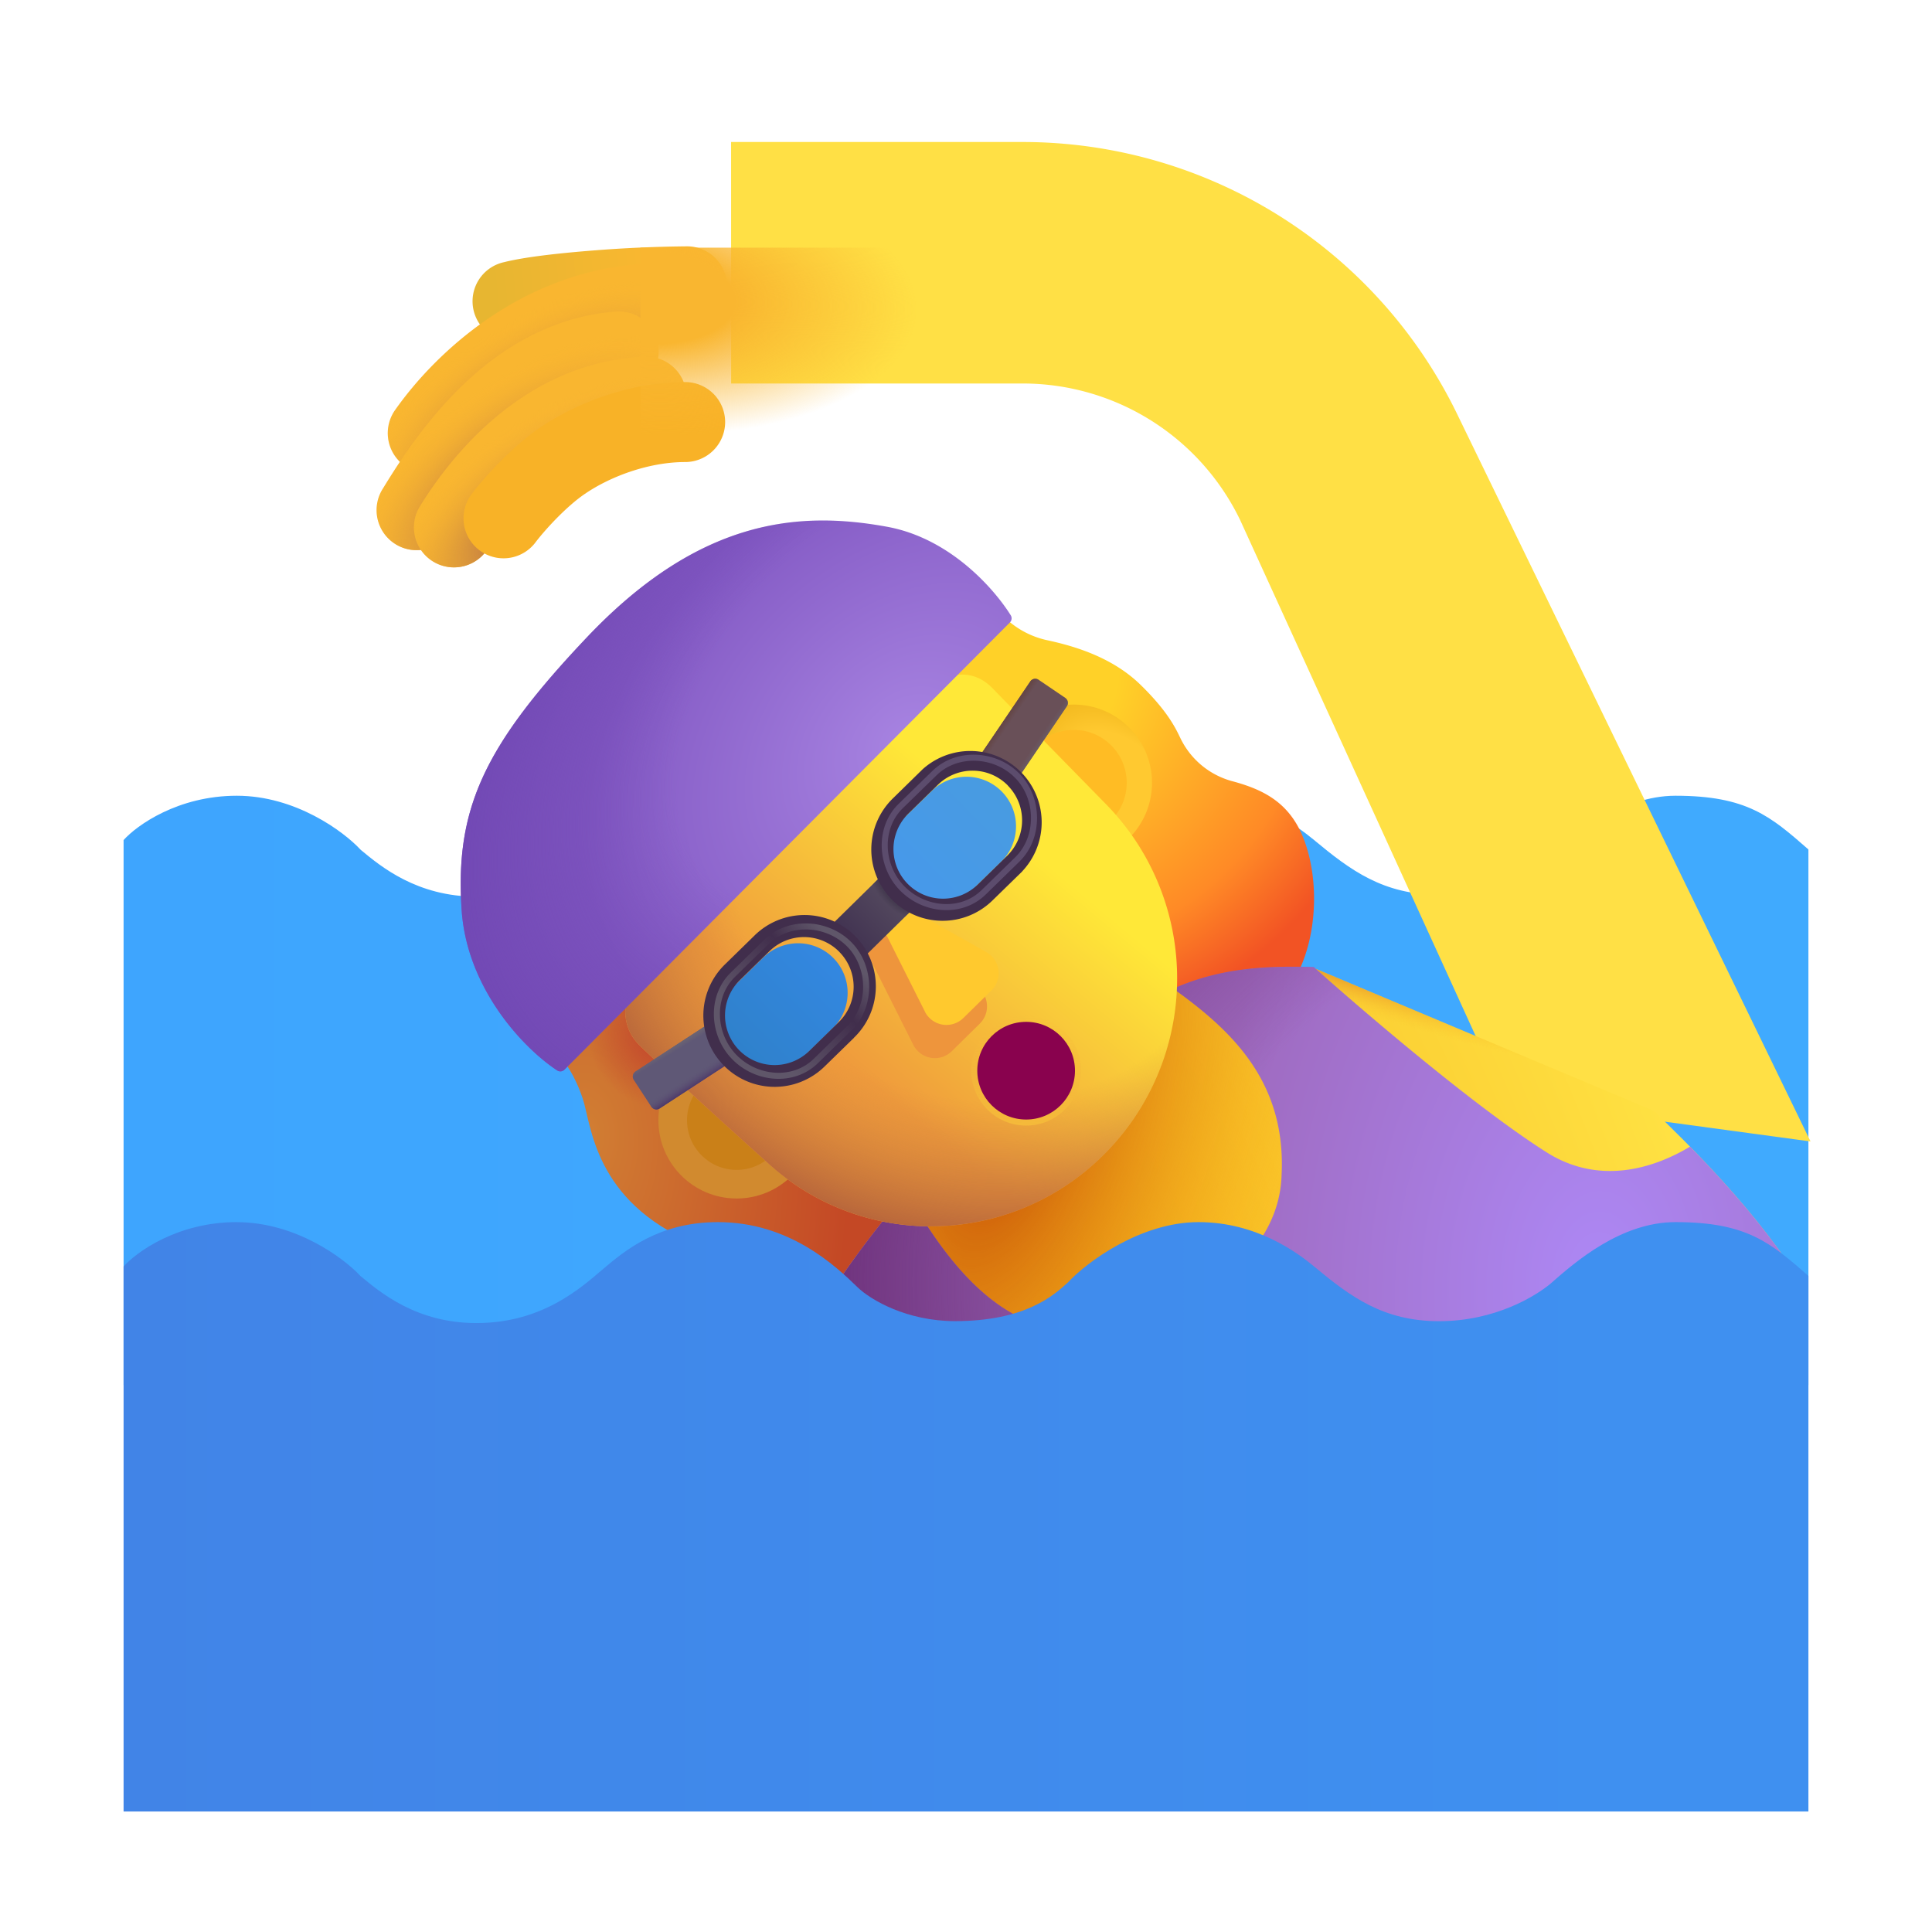 <svg xmlns="http://www.w3.org/2000/svg" fill="none" viewBox="0 0 32 32"><g filter="url(#svg-f805aa67-3dba-426b-bcab-91221045dbf2-a)"><path fill="url(#svg-db4890a2-f583-44da-9a14-1708cae7e0a3-b)" d="M3.922 13.18c-.975 0-1.656.49-1.875.734v9.027h27.906v-8.87l-.003-.004c-.623-.545-1.015-.887-2.2-.887-.906 0-1.67.67-2.05 1.003-.261.225-.94.637-1.864.637s-1.469-.406-2.07-.906c-.27-.224-.952-.734-1.914-.734-.963 0-1.857.666-2.165 1-.244.224-.718.64-1.87.64-.794 0-1.396-.35-1.614-.562-.37-.36-1.133-1.078-2.312-1.078-.975 0-1.54.468-1.907.78-.367.313-1.006.891-2.093.891-.985 0-1.585-.5-1.915-.774l-.007-.007c-.276-.297-1.072-.89-2.047-.89"/></g><g filter="url(#svg-9a482e25-14d6-4dca-a48c-fc88a3b9d798-c)"><path fill="url(#svg-ac32a55b-d1d2-4242-acf5-f07445fa21c8-d)" d="M17.427 10.5a1.45 1.45 0 0 1-.656-.344l-2.187 1.547c1.307 1.828 3.935 5.483 3.992 5.477.077-.01 2.399-.267 2.851-.883.453-.617.54-1.594.328-2.32-.21-.727-.656-.977-1.226-1.133a1.34 1.34 0 0 1-.867-.696c-.07-.14-.188-.437-.68-.914-.492-.476-1.156-.648-1.555-.734"/></g><path fill="url(#svg-2dddfa4e-981b-4706-8631-4a64cc4a3569-e)" d="M9.654 18.203c-.133-.402-.31-.636-.406-.734l1.093-1.133 4.883 3.726-1.39 1.742c-.157-.242-.68-.515-2.336-1.21-1.657-.696-1.702-1.961-1.844-2.391"/><path fill="url(#svg-3c065208-63fd-4834-8300-d979c12399e8-f)" d="M9.654 18.203c-.133-.402-.31-.636-.406-.734l1.093-1.133 4.883 3.726-1.39 1.742c-.157-.242-.68-.515-2.336-1.21-1.657-.696-1.702-1.961-1.844-2.391"/><g filter="url(#svg-a29696f3-5fea-4d37-8f6c-b2ae89de5964-g)"><path fill="#FFE045" d="M10.61 8.102h4.828a4 4 0 0 1 3.602 2.26l4.385 9.607 5.063.687-5.846-12.033a8 8 0 0 0-7.204-4.521h-4.829z"/></g><path fill="url(#svg-44b396e8-3967-4d45-9d04-0eb98d3f8a74-h)" d="M17.313 17.602c-1.688 1.15-3.224 3.25-3.782 4.156 3.25 2.162 7.927 2.172 9.86 1.906l6.53-2.266c-.765-1.304-2.036-2.52-2.53-3l-5.638-2.367c-1.468-.062-2.331.133-4.44 1.57"/><path fill="url(#svg-5823497f-1d07-4d71-980c-a84de6378ae1-i)" d="M17.313 17.602c-1.688 1.15-3.224 3.25-3.782 4.156 3.25 2.162 7.927 2.172 9.86 1.906l6.53-2.266c-.765-1.304-2.036-2.52-2.53-3l-5.638-2.367c-1.468-.062-2.331.133-4.44 1.57"/><path fill="url(#svg-4d6bcdf7-6c3e-4c50-beec-9f35d94f369d-j)" d="M17.313 17.602c-1.688 1.15-3.224 3.25-3.782 4.156 3.25 2.162 7.927 2.172 9.86 1.906l6.53-2.266c-.765-1.304-2.036-2.52-2.53-3l-5.638-2.367c-1.468-.062-2.331.133-4.44 1.57"/><path fill="url(#svg-f88a92d4-6adb-45bc-abdf-2ea997d36b9c-k)" d="M15.164 19.996c.36.594 1.149 1.821 2.274 1.996 1.406.219 3.742-.789 3.789-2.531.078-1.557-.845-2.406-1.794-3.086.817-.359 1.574-.376 2.326-.359.899.802 2.705 2.34 3.858 3.07.85.538 1.741.287 2.375-.094.594.605 1.388 1.483 1.93 2.406l-6.531 2.266c-1.933.266-6.61.256-9.86-1.906a17 17 0 0 1 1.384-1.889q.124.057.25.127"/><path fill="url(#svg-45c71fa5-e54a-40a8-b223-6a8b3ff77d31-l)" d="M15.164 19.996c.36.594 1.149 1.821 2.274 1.996 1.406.219 3.742-.789 3.789-2.531.078-1.557-.845-2.406-1.794-3.086.817-.359 1.574-.376 2.326-.359.899.802 2.705 2.34 3.858 3.07.85.538 1.741.287 2.375-.094.594.605 1.388 1.483 1.93 2.406l-6.531 2.266c-1.933.266-6.61.256-9.86-1.906a17 17 0 0 1 1.384-1.889q.124.057.25.127"/><circle cx="17.785" cy="12.966" r="1.296" fill="url(#svg-b02a9490-1e3b-4027-a0dd-744b8c107a6a-m)"/><g filter="url(#svg-883effe8-324f-4920-81dd-f5c37af4bea3-n)"><circle cx="17.785" cy="12.966" r=".877" fill="#FFBC24"/></g><circle cx="12.201" cy="18.555" r="1.296" fill="#D18A2F"/><g filter="url(#svg-d0244a4d-08d3-4eab-9e10-7ca62fb6cba1-o)"><circle cx="12.201" cy="18.555" r=".822" fill="#CA8018"/></g><path fill="url(#svg-87cef945-d4b3-4276-8c4e-6b3d9a072a73-p)" d="M10.576 17.297c-.313-.325-.224-.75-.141-.922l5.281-5.172c.438-.112.66.125.79.266l1.815 1.853a4.12 4.12 0 0 1 .157 5.595c-1.49 1.702-4.067 1.876-5.746.36-1.073-.968-2.002-1.82-2.156-1.98"/><path fill="url(#svg-f7dbd9a1-7868-46f4-ab2a-d4f2fc9fe50b-q)" d="M10.576 17.297c-.313-.325-.224-.75-.141-.922l5.281-5.172c.438-.112.66.125.79.266l1.815 1.853a4.12 4.12 0 0 1 .157 5.595c-1.49 1.702-4.067 1.876-5.746.36-1.073-.968-2.002-1.82-2.156-1.98"/><g filter="url(#svg-50a08d33-df56-4ee0-8d47-7f13b108b280-r)"><path fill="url(#svg-0481f59a-425f-41c6-a980-fbfb4fafa87a-s)" d="M16.827 10.21 9.45 17.616a.096.096 0 0 1-.121.014c-.578-.38-1.499-1.374-1.583-2.661-.11-1.672.368-2.712 2.078-4.516 1.868-1.969 3.516-2.094 4.97-1.828 1.05.192 1.78 1.038 2.047 1.466a.096.096 0 0 1-.015.12"/><path fill="url(#svg-f67c7c03-398c-449a-8750-0a9bfdb11860-t)" d="M16.827 10.21 9.45 17.616a.096.096 0 0 1-.121.014c-.578-.38-1.499-1.374-1.583-2.661-.11-1.672.368-2.712 2.078-4.516 1.868-1.969 3.516-2.094 4.97-1.828 1.05.192 1.78 1.038 2.047 1.466a.096.096 0 0 1-.015.12"/></g><g filter="url(#svg-a4b14e65-cec7-45d3-a8a0-b0f745aa602e-u)"><path fill="url(#svg-2890d2bd-0457-45f3-86c3-04b7817b262c-v)" d="M3.922 20.242c-.975 0-1.656.49-1.875.735v9.027h27.906v-8.871l-.003-.003c-.623-.545-1.015-.888-2.2-.888-.906 0-1.67.67-2.05 1.003v.001c-.261.224-.94.637-1.864.637s-1.469-.406-2.07-.906c-.27-.224-.952-.735-1.914-.735-.963 0-1.857.667-2.165 1-.244.224-.718.64-1.87.64-.794 0-1.396-.35-1.614-.562-.37-.36-1.133-1.078-2.312-1.078-.975 0-1.54.469-1.907.781s-1.006.891-2.093.891c-.985 0-1.585-.5-1.915-.775l-.007-.006c-.276-.297-1.072-.89-2.047-.89"/></g><g filter="url(#svg-6bd4e95d-8719-4b82-a93b-8f9dacad3bd1-w)"><circle cx="16.996" cy="17.734" r=".809" stroke="url(#svg-fa8f2ec8-66d8-4ae6-9e96-532a2aad9136-x)" stroke-width=".2"/></g><circle cx="16.996" cy="17.734" r=".809" fill="#89024E"/><g filter="url(#svg-c0bb9507-2064-4b91-9f9b-aa2705085c30-y)"><path fill="#EE953C" d="m15.127 17.306-.781-1.556.289-.281 1.51.852a.4.4 0 0 1 .084.633l-.464.457a.4.4 0 0 1-.638-.105"/></g><g filter="url(#svg-00c10086-ec2e-44d9-96d1-66ab045ffed8-z)"><path fill="#FFC92E" d="m15.22 17.056-.782-1.556.29-.281 1.51.852a.4.4 0 0 1 .084.633l-.465.457a.4.4 0 0 1-.638-.105"/></g><path fill="url(#svg-a54e4c3f-c789-4c25-8bf4-693b216d3ec1-A)" d="M14.576 14.529h.758v1.123h-.758z" transform="rotate(45.489 14.576 14.529)"/><path fill="url(#svg-8d4c9cfb-02ce-4753-9a62-bc58ca472d06-B)" d="M14.576 14.529h.758v1.123h-.758z" transform="rotate(45.489 14.576 14.529)"/><path fill="#695058" d="M17.065 11.287a.1.1 0 0 1 .139-.027l.439.298a.1.1 0 0 1 .027.139l-.84 1.239-.605-.41z"/><path fill="url(#svg-7e4960ce-5204-4704-9f8f-b914f01d3803-C)" d="M17.065 11.287a.1.1 0 0 1 .139-.027l.439.298a.1.1 0 0 1 .027.139l-.84 1.239-.605-.41z"/><path fill="url(#svg-f45e4e92-4d09-492f-b780-2af3d77736e3-D)" d="M17.065 11.287a.1.1 0 0 1 .139-.027l.439.298a.1.1 0 0 1 .027.139l-.84 1.239-.605-.41z"/><path fill="#5F5876" d="M10.925 18.36a.1.1 0 0 1-.138-.03l-.29-.444a.1.1 0 0 1 .03-.139l1.253-.817.4.612z"/><path fill="url(#svg-419fb5ad-ccfe-44df-a70e-acdde0b2b1b2-E)" d="M10.925 18.36a.1.1 0 0 1-.138-.03l-.29-.444a.1.1 0 0 1 .03-.139l1.253-.817.4.612z"/><path fill="url(#svg-fbaf6eb2-62aa-419a-860d-5038ec3736cd-F)" d="M10.925 18.36a.1.1 0 0 1-.138-.03l-.29-.444a.1.1 0 0 1 .03-.139l1.253-.817.4.612z"/><g filter="url(#svg-e07c26d8-4719-4e0c-9916-4e1146abd164-G)"><path fill="url(#svg-e1889bd0-8b99-488d-b89c-8b93900a8c7f-H)" d="M15.534 12.999a.821.821 0 1 1 1.147 1.175l-.487.476a.821.821 0 0 1-1.148-1.175z"/></g><path fill="#412E4C" fill-rule="evenodd" d="m16.933 14.432-.488.476a1.181 1.181 0 1 1-1.65-1.69l.487-.477a1.182 1.182 0 0 1 1.65 1.69m-.238-1.42A.82.82 0 0 0 15.533 13l-.487.476a.821.821 0 0 0 1.148 1.175l.487-.476a.82.82 0 0 0 .014-1.161" clip-rule="evenodd"/><g filter="url(#svg-e945f468-6e70-4d33-847c-e2866d4719af-I)"><path fill="url(#svg-dd8451d8-6b09-4e75-879f-fb5ae5f06235-J)" d="M12.745 15.757a.821.821 0 0 1 1.147 1.175l-.487.476a.821.821 0 0 1-1.148-1.175z"/></g><path fill="#412E4C" fill-rule="evenodd" d="m14.144 17.19-.488.476a1.181 1.181 0 0 1-1.65-1.691l.487-.476a1.181 1.181 0 1 1 1.65 1.69m-.238-1.42a.82.82 0 0 0-1.162-.013l-.487.476a.821.821 0 1 0 1.148 1.175l.487-.476a.82.82 0 0 0 .014-1.161" clip-rule="evenodd"/><path fill="url(#svg-94a0aead-2bd6-4ee8-a4b5-fd14184060f7-K)" fill-rule="evenodd" d="M9.936 5.47c-.557.042-1.037.1-1.262.157a.663.663 0 1 1-.324-1.285c.35-.088.936-.151 1.485-.194a22 22 0 0 1 1.544-.068.662.662 0 1 1 0 1.325c-.345 0-.9.023-1.443.065" clip-rule="evenodd"/><path fill="#F9B630" fill-rule="evenodd" d="M11.266 4.986a.663.663 0 0 1-.608.713c-1.395.112-2.487 1.077-3.036 1.864a.663.663 0 0 1-1.087-.759c.678-.97 2.085-2.271 4.018-2.425a.663.663 0 0 1 .713.607" clip-rule="evenodd"/><path fill="url(#svg-f7e6ca88-0fd6-4735-a066-dc26d175d2d2-L)" fill-rule="evenodd" d="M11.266 4.986a.663.663 0 0 1-.608.713c-1.395.112-2.487 1.077-3.036 1.864a.663.663 0 0 1-1.087-.759c.678-.97 2.085-2.271 4.018-2.425a.663.663 0 0 1 .713.607" clip-rule="evenodd"/><path fill="#F9B630" fill-rule="evenodd" d="M10.907 5.767a.66.66 0 0 1-.608.714c-.638.05-1.185.359-1.663.803-.482.448-.861 1.004-1.156 1.487a.663.663 0 1 1-1.131-.69c.314-.516.769-1.196 1.385-1.768.62-.576 1.434-1.071 2.46-1.153a.66.66 0 0 1 .713.607" clip-rule="evenodd"/><path fill="url(#svg-f0112045-88aa-414c-83a8-224a15e1fef2-M)" fill-rule="evenodd" d="M10.907 5.767a.66.66 0 0 1-.608.714c-.638.05-1.185.359-1.663.803-.482.448-.861 1.004-1.156 1.487a.663.663 0 1 1-1.131-.69c.314-.516.769-1.196 1.385-1.768.62-.576 1.434-1.071 2.46-1.153a.66.66 0 0 1 .713.607" clip-rule="evenodd"/><path fill="#F9B630" fill-rule="evenodd" d="M11.37 6.542a.663.663 0 0 1-.635.69c-1.184.05-2.098.941-2.665 1.871a.663.663 0 0 1-1.131-.69c.65-1.067 1.893-2.427 3.74-2.505a.663.663 0 0 1 .69.634" clip-rule="evenodd"/><path fill="url(#svg-7c6a33de-6654-4858-8ede-0872dc3f4c13-N)" fill-rule="evenodd" d="M11.37 6.542a.663.663 0 0 1-.635.69c-1.184.05-2.098.941-2.665 1.871a.663.663 0 0 1-1.131-.69c.65-1.067 1.893-2.427 3.74-2.505a.663.663 0 0 1 .69.634" clip-rule="evenodd"/><g filter="url(#svg-5d0c0538-2e93-4613-a4fc-ee62683ae0e5-O)"><path fill="#F8B227" fill-rule="evenodd" d="M11.348 8.053c-.585 0-1.22.227-1.659.526-.31.21-.668.603-.82.805a.662.662 0 1 1-1.058-.799c.202-.267.661-.78 1.133-1.102.63-.428 1.52-.755 2.404-.755a.662.662 0 1 1 0 1.325" clip-rule="evenodd"/></g><path fill="url(#svg-97edd611-604e-4203-812f-ff02938e9a63-P)" d="M10.61 8.102h4.828a4 4 0 0 1 3.602 2.26l2.734 5.663 5.601 2.389-4.733-9.791a8 8 0 0 0-7.204-4.521h-4.829z"/><g filter="url(#svg-e902d65c-992b-4a0d-8374-84093e17d5b6-Q)"><path stroke="#5C4C6D" stroke-width=".1" d="M16.85 12.85c-.363-.373-1-.41-1.372-.045l-.56.546c-.372.363-.34.99.024 1.362s.976.431 1.349.068l.56-.547c.372-.363.363-1.012 0-1.384Z" clip-rule="evenodd"/></g><g filter="url(#svg-e1112ad3-98b6-406f-9109-525231e3a74e-R)"><path stroke="url(#svg-b89baa93-a1bd-4fde-982f-d63ab94a579a-S)" stroke-width=".1" d="M14.07 15.645c-.364-.373-1-.41-1.373-.046l-.559.546c-.372.364-.34.99.024 1.363.363.372.976.43 1.349.067l.559-.546c.372-.364.364-1.012 0-1.384Z" clip-rule="evenodd"/></g><defs><radialGradient id="svg-ac32a55b-d1d2-4242-acf5-f07445fa21c8-d" cx="0" cy="0" r="1" gradientTransform="rotate(67.38 .236 18.28)scale(6.094 6.317)" gradientUnits="userSpaceOnUse"><stop offset=".255" stop-color="#FFD128"/><stop offset=".769" stop-color="#FF8A26"/><stop offset="1" stop-color="#F25324"/></radialGradient><radialGradient id="svg-2dddfa4e-981b-4706-8631-4a64cc4a3569-e" cx="0" cy="0" r="1" gradientTransform="matrix(4.25 -.438 .722 7.013 9.738 18.75)" gradientUnits="userSpaceOnUse"><stop stop-color="#D17E33"/><stop offset="1" stop-color="#C44825"/></radialGradient><radialGradient id="svg-3c065208-63fd-4834-8300-d979c12399e8-f" cx="0" cy="0" r="1" gradientTransform="rotate(120.141 .506 11.754)scale(1.12 1.224)" gradientUnits="userSpaceOnUse"><stop stop-color="#C3452D"/><stop offset="1" stop-color="#C3452D" stop-opacity="0"/></radialGradient><radialGradient id="svg-44b396e8-3967-4d45-9d04-0eb98d3f8a74-h" cx="0" cy="0" r="1" gradientTransform="rotate(-21.33 68.555 -31.807)scale(12.547 22.869)" gradientUnits="userSpaceOnUse"><stop offset=".172" stop-color="#F7B71E"/><stop offset="1" stop-color="#FFE344"/></radialGradient><radialGradient id="svg-5823497f-1d07-4d71-980c-a84de6378ae1-i" cx="0" cy="0" r="1" gradientTransform="matrix(5.086 1.711 -3.46 10.288 16.64 18.725)" gradientUnits="userSpaceOnUse"><stop offset=".12" stop-color="#D1650B"/><stop offset="1" stop-color="#FEBC17" stop-opacity="0"/></radialGradient><radialGradient id="svg-4d6bcdf7-6c3e-4c50-beec-9f35d94f369d-j" cx="0" cy="0" r="1" gradientTransform="rotate(108.881 5.317 15.846)scale(.628 5.102)" gradientUnits="userSpaceOnUse"><stop offset=".186" stop-color="#E8972A"/><stop offset="1" stop-color="#FBC72B" stop-opacity="0"/></radialGradient><radialGradient id="svg-f88a92d4-6adb-45bc-abdf-2ea997d36b9c-k" cx="0" cy="0" r="1" gradientTransform="rotate(-177.859 13.427 10.378)scale(6.692 10.486)" gradientUnits="userSpaceOnUse"><stop stop-color="#AD88F5"/><stop offset="1" stop-color="#9E69BD"/></radialGradient><radialGradient id="svg-45c71fa5-e54a-40a8-b223-6a8b3ff77d31-l" cx="0" cy="0" r="1" gradientTransform="rotate(-168.959 15.778 9.767)scale(15.665 11.911)" gradientUnits="userSpaceOnUse"><stop offset=".636" stop-color="#70347E" stop-opacity="0"/><stop offset="1" stop-color="#70347E"/></radialGradient><radialGradient id="svg-b02a9490-1e3b-4027-a0dd-744b8c107a6a-m" cx="0" cy="0" r="1" gradientTransform="matrix(-1.125 -2.109 1.239 -.661 18.703 13.664)" gradientUnits="userSpaceOnUse"><stop offset=".701" stop-color="#FFC930"/><stop offset="1" stop-color="#F0B61B"/></radialGradient><radialGradient id="svg-f7dbd9a1-7868-46f4-ab2a-d4f2fc9fe50b-q" cx="0" cy="0" r="1" gradientTransform="rotate(98.909 1.868 14.316)scale(5.852 6.774)" gradientUnits="userSpaceOnUse"><stop offset=".605" stop-color="#D4843B" stop-opacity="0"/><stop offset="1" stop-color="#B7653B"/></radialGradient><radialGradient id="svg-0481f59a-425f-41c6-a980-fbfb4fafa87a-s" cx="0" cy="0" r="1" gradientTransform="matrix(-4.313 4.187 -3.074 -3.166 15.082 12.188)" gradientUnits="userSpaceOnUse"><stop stop-color="#A783E1"/><stop offset="1" stop-color="#8258C3"/></radialGradient><radialGradient id="svg-f67c7c03-398c-449a-8750-0a9bfdb11860-t" cx="0" cy="0" r="1" gradientTransform="rotate(136.15 5.32 8.642)scale(9.36 5.842)" gradientUnits="userSpaceOnUse"><stop offset=".489" stop-color="#7047B3" stop-opacity="0"/><stop offset="1" stop-color="#7047B3"/></radialGradient><radialGradient id="svg-8d4c9cfb-02ce-4753-9a62-bc58ca472d06-B" cx="0" cy="0" r="1" gradientTransform="rotate(90.613 .303 14.628)scale(.287 .604)" gradientUnits="userSpaceOnUse"><stop offset=".649" stop-color="#453B50"/><stop offset="1" stop-color="#453B50" stop-opacity="0"/></radialGradient><radialGradient id="svg-f7e6ca88-0fd6-4735-a066-dc26d175d2d2-L" cx="0" cy="0" r="1" gradientTransform="rotate(146.787 3.385 4.79)scale(3.438 1.602)" gradientUnits="userSpaceOnUse"><stop offset=".402" stop-color="#CE893E"/><stop offset="1" stop-color="#FAB730" stop-opacity="0"/></radialGradient><radialGradient id="svg-f0112045-88aa-414c-83a8-224a15e1fef2-M" cx="0" cy="0" r="1" gradientTransform="matrix(-2.76 2.133 -1.049 -1.358 8.58 8.067)" gradientUnits="userSpaceOnUse"><stop offset=".402" stop-color="#CE893E"/><stop offset="1" stop-color="#FAB730" stop-opacity="0"/></radialGradient><radialGradient id="svg-7c6a33de-6654-4858-8ede-0872dc3f4c13-N" cx="0" cy="0" r="1" gradientTransform="rotate(144.615 3.196 5.706)scale(3.292 1.58)" gradientUnits="userSpaceOnUse"><stop offset=".402" stop-color="#CE893E"/><stop offset="1" stop-color="#FAB730" stop-opacity="0"/></radialGradient><radialGradient id="svg-97edd611-604e-4203-812f-ff02938e9a63-P" cx="0" cy="0" r="1" gradientTransform="matrix(4.59 .287 -.142 2.278 10.61 4.914)" gradientUnits="userSpaceOnUse"><stop offset=".344" stop-color="#F9B630"/><stop offset="1" stop-color="#F9B630" stop-opacity="0"/></radialGradient><filter id="svg-f805aa67-3dba-426b-bcab-91221045dbf2-a" width="28.306" height="9.762" x="1.847" y="13.18" color-interpolation-filters="sRGB" filterUnits="userSpaceOnUse"><feFlood flood-opacity="0" result="BackgroundImageFix"/><feBlend in="SourceGraphic" in2="BackgroundImageFix" result="shape"/><feColorMatrix in="SourceAlpha" result="hardAlpha" values="0 0 0 0 0 0 0 0 0 0 0 0 0 0 0 0 0 0 127 0"/><feOffset dx="-.2"/><feGaussianBlur stdDeviation=".5"/><feComposite in2="hardAlpha" k2="-1" k3="1" operator="arithmetic"/><feColorMatrix values="0 0 0 0 0.325 0 0 0 0 0.729 0 0 0 0 1 0 0 0 1 0"/><feBlend in2="shape" result="effect1_innerShadow_3987_23148"/><feColorMatrix in="SourceAlpha" result="hardAlpha" values="0 0 0 0 0 0 0 0 0 0 0 0 0 0 0 0 0 0 127 0"/><feOffset dx=".2"/><feGaussianBlur stdDeviation=".5"/><feComposite in2="hardAlpha" k2="-1" k3="1" operator="arithmetic"/><feColorMatrix values="0 0 0 0 0.247 0 0 0 0 0.584 0 0 0 0 0.855 0 0 0 1 0"/><feBlend in2="effect1_innerShadow_3987_23148" result="effect2_innerShadow_3987_23148"/></filter><filter id="svg-9a482e25-14d6-4dca-a48c-fc88a3b9d798-c" width="7.381" height="7.123" x="14.483" y="10.156" color-interpolation-filters="sRGB" filterUnits="userSpaceOnUse"><feFlood flood-opacity="0" result="BackgroundImageFix"/><feBlend in="SourceGraphic" in2="BackgroundImageFix" result="shape"/><feColorMatrix in="SourceAlpha" result="hardAlpha" values="0 0 0 0 0 0 0 0 0 0 0 0 0 0 0 0 0 0 127 0"/><feOffset dx="-.1" dy=".1"/><feGaussianBlur stdDeviation=".25"/><feComposite in2="hardAlpha" k2="-1" k3="1" operator="arithmetic"/><feColorMatrix values="0 0 0 0 0.894 0 0 0 0 0.431 0 0 0 0 0.043 0 0 0 1 0"/><feBlend in2="shape" result="effect1_innerShadow_3987_23148"/></filter><filter id="svg-a29696f3-5fea-4d37-8f6c-b2ae89de5964-g" width="19.128" height="17.805" x="10.609" y="2.852" color-interpolation-filters="sRGB" filterUnits="userSpaceOnUse"><feFlood flood-opacity="0" result="BackgroundImageFix"/><feBlend in="SourceGraphic" in2="BackgroundImageFix" result="shape"/><feColorMatrix in="SourceAlpha" result="hardAlpha" values="0 0 0 0 0 0 0 0 0 0 0 0 0 0 0 0 0 0 127 0"/><feOffset dx="1.25" dy="-1.25"/><feGaussianBlur stdDeviation="1"/><feComposite in2="hardAlpha" k2="-1" k3="1" operator="arithmetic"/><feColorMatrix values="0 0 0 0 0.984 0 0 0 0 0.647 0 0 0 0 0.094 0 0 0 1 0"/><feBlend in2="shape" result="effect1_innerShadow_3987_23148"/><feColorMatrix in="SourceAlpha" result="hardAlpha" values="0 0 0 0 0 0 0 0 0 0 0 0 0 0 0 0 0 0 127 0"/><feOffset dx=".25" dy="-.5"/><feGaussianBlur stdDeviation=".5"/><feComposite in2="hardAlpha" k2="-1" k3="1" operator="arithmetic"/><feColorMatrix values="0 0 0 0 0.835 0 0 0 0 0.518 0 0 0 0 0.224 0 0 0 1 0"/><feBlend in2="effect1_innerShadow_3987_23148" result="effect2_innerShadow_3987_23148"/></filter><filter id="svg-883effe8-324f-4920-81dd-f5c37af4bea3-n" width="2.053" height="2.053" x="16.759" y="11.939" color-interpolation-filters="sRGB" filterUnits="userSpaceOnUse"><feFlood flood-opacity="0" result="BackgroundImageFix"/><feBlend in="SourceGraphic" in2="BackgroundImageFix" result="shape"/><feGaussianBlur result="effect1_foregroundBlur_3987_23148" stdDeviation=".075"/></filter><filter id="svg-d0244a4d-08d3-4eab-9e10-7ca62fb6cba1-o" width="2.044" height="2.044" x="11.179" y="17.532" color-interpolation-filters="sRGB" filterUnits="userSpaceOnUse"><feFlood flood-opacity="0" result="BackgroundImageFix"/><feBlend in="SourceGraphic" in2="BackgroundImageFix" result="shape"/><feGaussianBlur result="effect1_foregroundBlur_3987_23148" stdDeviation=".1"/></filter><filter id="svg-50a08d33-df56-4ee0-8d47-7f13b108b280-r" width="9.223" height="9.224" x="7.632" y="8.521" color-interpolation-filters="sRGB" filterUnits="userSpaceOnUse"><feFlood flood-opacity="0" result="BackgroundImageFix"/><feBlend in="SourceGraphic" in2="BackgroundImageFix" result="shape"/><feColorMatrix in="SourceAlpha" result="hardAlpha" values="0 0 0 0 0 0 0 0 0 0 0 0 0 0 0 0 0 0 127 0"/><feOffset dx="-.1" dy=".1"/><feGaussianBlur stdDeviation=".25"/><feComposite in2="hardAlpha" k2="-1" k3="1" operator="arithmetic"/><feColorMatrix values="0 0 0 0 0.663 0 0 0 0 0.467 0 0 0 0 0.667 0 0 0 1 0"/><feBlend in2="shape" result="effect1_innerShadow_3987_23148"/></filter><filter id="svg-a4b14e65-cec7-45d3-a8a0-b0f745aa602e-u" width="28.306" height="9.762" x="1.847" y="20.242" color-interpolation-filters="sRGB" filterUnits="userSpaceOnUse"><feFlood flood-opacity="0" result="BackgroundImageFix"/><feBlend in="SourceGraphic" in2="BackgroundImageFix" result="shape"/><feColorMatrix in="SourceAlpha" result="hardAlpha" values="0 0 0 0 0 0 0 0 0 0 0 0 0 0 0 0 0 0 127 0"/><feOffset dx="-.2"/><feGaussianBlur stdDeviation=".15"/><feComposite in2="hardAlpha" k2="-1" k3="1" operator="arithmetic"/><feColorMatrix values="0 0 0 0 0.302 0 0 0 0 0.58 0 0 0 0 0.875 0 0 0 1 0"/><feBlend in2="shape" result="effect1_innerShadow_3987_23148"/><feColorMatrix in="SourceAlpha" result="hardAlpha" values="0 0 0 0 0 0 0 0 0 0 0 0 0 0 0 0 0 0 127 0"/><feOffset dx=".2"/><feGaussianBlur stdDeviation=".15"/><feComposite in2="hardAlpha" k2="-1" k3="1" operator="arithmetic"/><feColorMatrix values="0 0 0 0 0.208 0 0 0 0 0.482 0 0 0 0 0.773 0 0 0 1 0"/><feBlend in2="effect1_innerShadow_3987_23148" result="effect2_innerShadow_3987_23148"/></filter><filter id="svg-6bd4e95d-8719-4b82-a93b-8f9dacad3bd1-w" width="2.217" height="2.217" x="15.887" y="16.626" color-interpolation-filters="sRGB" filterUnits="userSpaceOnUse"><feFlood flood-opacity="0" result="BackgroundImageFix"/><feBlend in="SourceGraphic" in2="BackgroundImageFix" result="shape"/><feGaussianBlur result="effect1_foregroundBlur_3987_23148" stdDeviation=".1"/></filter><filter id="svg-c0bb9507-2064-4b91-9f9b-aa2705085c30-y" width="2.803" height="2.858" x="13.946" y="15.069" color-interpolation-filters="sRGB" filterUnits="userSpaceOnUse"><feFlood flood-opacity="0" result="BackgroundImageFix"/><feBlend in="SourceGraphic" in2="BackgroundImageFix" result="shape"/><feGaussianBlur result="effect1_foregroundBlur_3987_23148" stdDeviation=".2"/></filter><filter id="svg-00c10086-ec2e-44d9-96d1-66ab045ffed8-z" width="2.203" height="2.458" x="14.338" y="14.919" color-interpolation-filters="sRGB" filterUnits="userSpaceOnUse"><feFlood flood-opacity="0" result="BackgroundImageFix"/><feBlend in="SourceGraphic" in2="BackgroundImageFix" result="shape"/><feColorMatrix in="SourceAlpha" result="hardAlpha" values="0 0 0 0 0 0 0 0 0 0 0 0 0 0 0 0 0 0 127 0"/><feOffset dx=".1" dy="-.3"/><feGaussianBlur stdDeviation=".3"/><feComposite in2="hardAlpha" k2="-1" k3="1" operator="arithmetic"/><feColorMatrix values="0 0 0 0 0.906 0 0 0 0 0.624 0 0 0 0 0.2 0 0 0 1 0"/><feBlend in2="shape" result="effect1_innerShadow_3987_23148"/><feGaussianBlur result="effect2_foregroundBlur_3987_23148" stdDeviation=".05"/></filter><filter id="svg-e07c26d8-4719-4e0c-9916-4e1146abd164-G" width="2.23" height="2.219" x="14.699" y="12.765" color-interpolation-filters="sRGB" filterUnits="userSpaceOnUse"><feFlood flood-opacity="0" result="BackgroundImageFix"/><feBlend in="SourceGraphic" in2="BackgroundImageFix" result="shape"/><feColorMatrix in="SourceAlpha" result="hardAlpha" values="0 0 0 0 0 0 0 0 0 0 0 0 0 0 0 0 0 0 127 0"/><feOffset/><feGaussianBlur stdDeviation=".075"/><feComposite in2="hardAlpha" k2="-1" k3="1" operator="arithmetic"/><feColorMatrix values="0 0 0 0 0.075 0 0 0 0 0.408 0 0 0 0 0.757 0 0 0 1 0"/><feBlend in2="shape" result="effect1_innerShadow_3987_23148"/><feColorMatrix in="SourceAlpha" result="hardAlpha" values="0 0 0 0 0 0 0 0 0 0 0 0 0 0 0 0 0 0 127 0"/><feOffset dx="-.1" dy=".1"/><feGaussianBlur stdDeviation=".1"/><feComposite in2="hardAlpha" k2="-1" k3="1" operator="arithmetic"/><feColorMatrix values="0 0 0 0 0.325 0 0 0 0 0.631 0 0 0 0 0.882 0 0 0 1 0"/><feBlend in2="effect1_innerShadow_3987_23148" result="effect2_innerShadow_3987_23148"/></filter><filter id="svg-e945f468-6e70-4d33-847c-e2866d4719af-I" width="2.23" height="2.219" x="11.909" y="15.523" color-interpolation-filters="sRGB" filterUnits="userSpaceOnUse"><feFlood flood-opacity="0" result="BackgroundImageFix"/><feBlend in="SourceGraphic" in2="BackgroundImageFix" result="shape"/><feColorMatrix in="SourceAlpha" result="hardAlpha" values="0 0 0 0 0 0 0 0 0 0 0 0 0 0 0 0 0 0 127 0"/><feOffset/><feGaussianBlur stdDeviation=".075"/><feComposite in2="hardAlpha" k2="-1" k3="1" operator="arithmetic"/><feColorMatrix values="0 0 0 0 0.075 0 0 0 0 0.408 0 0 0 0 0.757 0 0 0 1 0"/><feBlend in2="shape" result="effect1_innerShadow_3987_23148"/><feColorMatrix in="SourceAlpha" result="hardAlpha" values="0 0 0 0 0 0 0 0 0 0 0 0 0 0 0 0 0 0 127 0"/><feOffset dx="-.1" dy=".1"/><feGaussianBlur stdDeviation=".05"/><feComposite in2="hardAlpha" k2="-1" k3="1" operator="arithmetic"/><feColorMatrix values="0 0 0 0 0.282 0 0 0 0 0.565 0 0 0 0 0.855 0 0 0 1 0"/><feBlend in2="effect1_innerShadow_3987_23148" result="effect2_innerShadow_3987_23148"/></filter><filter id="svg-5d0c0538-2e93-4613-a4fc-ee62683ae0e5-O" width="4.333" height="3.319" x="7.677" y="6.328" color-interpolation-filters="sRGB" filterUnits="userSpaceOnUse"><feFlood flood-opacity="0" result="BackgroundImageFix"/><feBlend in="SourceGraphic" in2="BackgroundImageFix" result="shape"/><feColorMatrix in="SourceAlpha" result="hardAlpha" values="0 0 0 0 0 0 0 0 0 0 0 0 0 0 0 0 0 0 127 0"/><feOffset dy="-.4"/><feGaussianBlur stdDeviation=".25"/><feComposite in2="hardAlpha" k2="-1" k3="1" operator="arithmetic"/><feColorMatrix values="0 0 0 0 0.878 0 0 0 0 0.561 0 0 0 0 0.192 0 0 0 1 0"/><feBlend in2="shape" result="effect1_innerShadow_3987_23148"/></filter><filter id="svg-e902d65c-992b-4a0d-8374-84093e17d5b6-Q" width="2.872" height="2.875" x="14.454" y="12.35" color-interpolation-filters="sRGB" filterUnits="userSpaceOnUse"><feFlood flood-opacity="0" result="BackgroundImageFix"/><feBlend in="SourceGraphic" in2="BackgroundImageFix" result="shape"/><feGaussianBlur result="effect1_foregroundBlur_3987_23148" stdDeviation=".075"/></filter><filter id="svg-e1112ad3-98b6-406f-9109-525231e3a74e-R" width="2.872" height="2.875" x="11.674" y="15.145" color-interpolation-filters="sRGB" filterUnits="userSpaceOnUse"><feFlood flood-opacity="0" result="BackgroundImageFix"/><feBlend in="SourceGraphic" in2="BackgroundImageFix" result="shape"/><feGaussianBlur result="effect1_foregroundBlur_3987_23148" stdDeviation=".075"/></filter><linearGradient id="svg-db4890a2-f583-44da-9a14-1708cae7e0a3-b" x1="26.833" x2="2.047" y1="17.595" y2="17.595" gradientUnits="userSpaceOnUse"><stop stop-color="#40AAFE"/><stop offset="1" stop-color="#3EA5FE"/></linearGradient><linearGradient id="svg-87cef945-d4b3-4276-8c4e-6b3d9a072a73-p" x1="18.56" x2="14.8" y1="15.32" y2="19.814" gradientUnits="userSpaceOnUse"><stop stop-color="#FFE838"/><stop offset=".794" stop-color="#EF9B3C"/></linearGradient><linearGradient id="svg-2890d2bd-0457-45f3-86c3-04b7817b262c-v" x1="26.833" x2="2.047" y1="24.658" y2="24.658" gradientUnits="userSpaceOnUse"><stop stop-color="#3F90F0"/><stop offset="1" stop-color="#4184E7"/></linearGradient><linearGradient id="svg-fa8f2ec8-66d8-4ae6-9e96-532a2aad9136-x" x1="17.219" x2="17.188" y1="18.664" y2="16.758" gradientUnits="userSpaceOnUse"><stop stop-color="#F5BA3A"/><stop offset="1" stop-color="#F5BA3A" stop-opacity="0"/></linearGradient><linearGradient id="svg-a54e4c3f-c789-4c25-8bf4-693b216d3ec1-A" x1="14.945" x2="14.954" y1="14.702" y2="15.652" gradientUnits="userSpaceOnUse"><stop stop-color="#52475D"/><stop offset="1" stop-color="#413251"/></linearGradient><linearGradient id="svg-7e4960ce-5204-4704-9f8f-b914f01d3803-C" x1="16.734" x2="16.848" y1="11.726" y2="11.805" gradientUnits="userSpaceOnUse"><stop offset=".354" stop-color="#654748"/><stop offset="1" stop-color="#654748" stop-opacity="0"/></linearGradient><linearGradient id="svg-f45e4e92-4d09-492f-b780-2af3d77736e3-D" x1="17.383" x2="17.301" y1="12.145" y2="12.089" gradientUnits="userSpaceOnUse"><stop stop-color="#6A5B65"/><stop offset="1" stop-color="#6A5B65" stop-opacity="0"/></linearGradient><linearGradient id="svg-419fb5ad-ccfe-44df-a70e-acdde0b2b1b2-E" x1="11.422" x2="11.305" y1="18.07" y2="17.887" gradientUnits="userSpaceOnUse"><stop offset=".145" stop-color="#4F3B6A"/><stop offset="1" stop-color="#605976" stop-opacity="0"/></linearGradient><linearGradient id="svg-fbaf6eb2-62aa-419a-860d-5038ec3736cd-F" x1="10.984" x2="11.027" y1="17.441" y2="17.512" gradientUnits="userSpaceOnUse"><stop stop-color="#6A6373"/><stop offset="1" stop-color="#6A6373" stop-opacity="0"/></linearGradient><linearGradient id="svg-e1889bd0-8b99-488d-b89c-8b93900a8c7f-H" x1="16.766" x2="15.219" y1="13.195" y2="14.711" gradientUnits="userSpaceOnUse"><stop stop-color="#489BE1"/><stop offset="1" stop-color="#4799EA"/></linearGradient><linearGradient id="svg-dd8451d8-6b09-4e75-879f-fb5ae5f06235-J" x1="13.977" x2="12.43" y1="15.953" y2="17.469" gradientUnits="userSpaceOnUse"><stop stop-color="#3387E0"/><stop offset="1" stop-color="#2F81CB"/></linearGradient><linearGradient id="svg-94a0aead-2bd6-4ee8-a4b5-fd14184060f7-K" x1="8.172" x2="10.922" y1="4.863" y2="4.602" gradientUnits="userSpaceOnUse"><stop stop-color="#E7B631"/><stop offset="1" stop-color="#FAB730"/></linearGradient><linearGradient id="svg-b89baa93-a1bd-4fde-982f-d63ab94a579a-S" x1="14.263" x2="12.12" y1="15.656" y2="17.702" gradientUnits="userSpaceOnUse"><stop offset=".096" stop-color="#5F5669"/><stop offset=".322" stop-color="#5F5669" stop-opacity="0"/><stop offset=".768" stop-color="#5F5669"/></linearGradient></defs></svg>